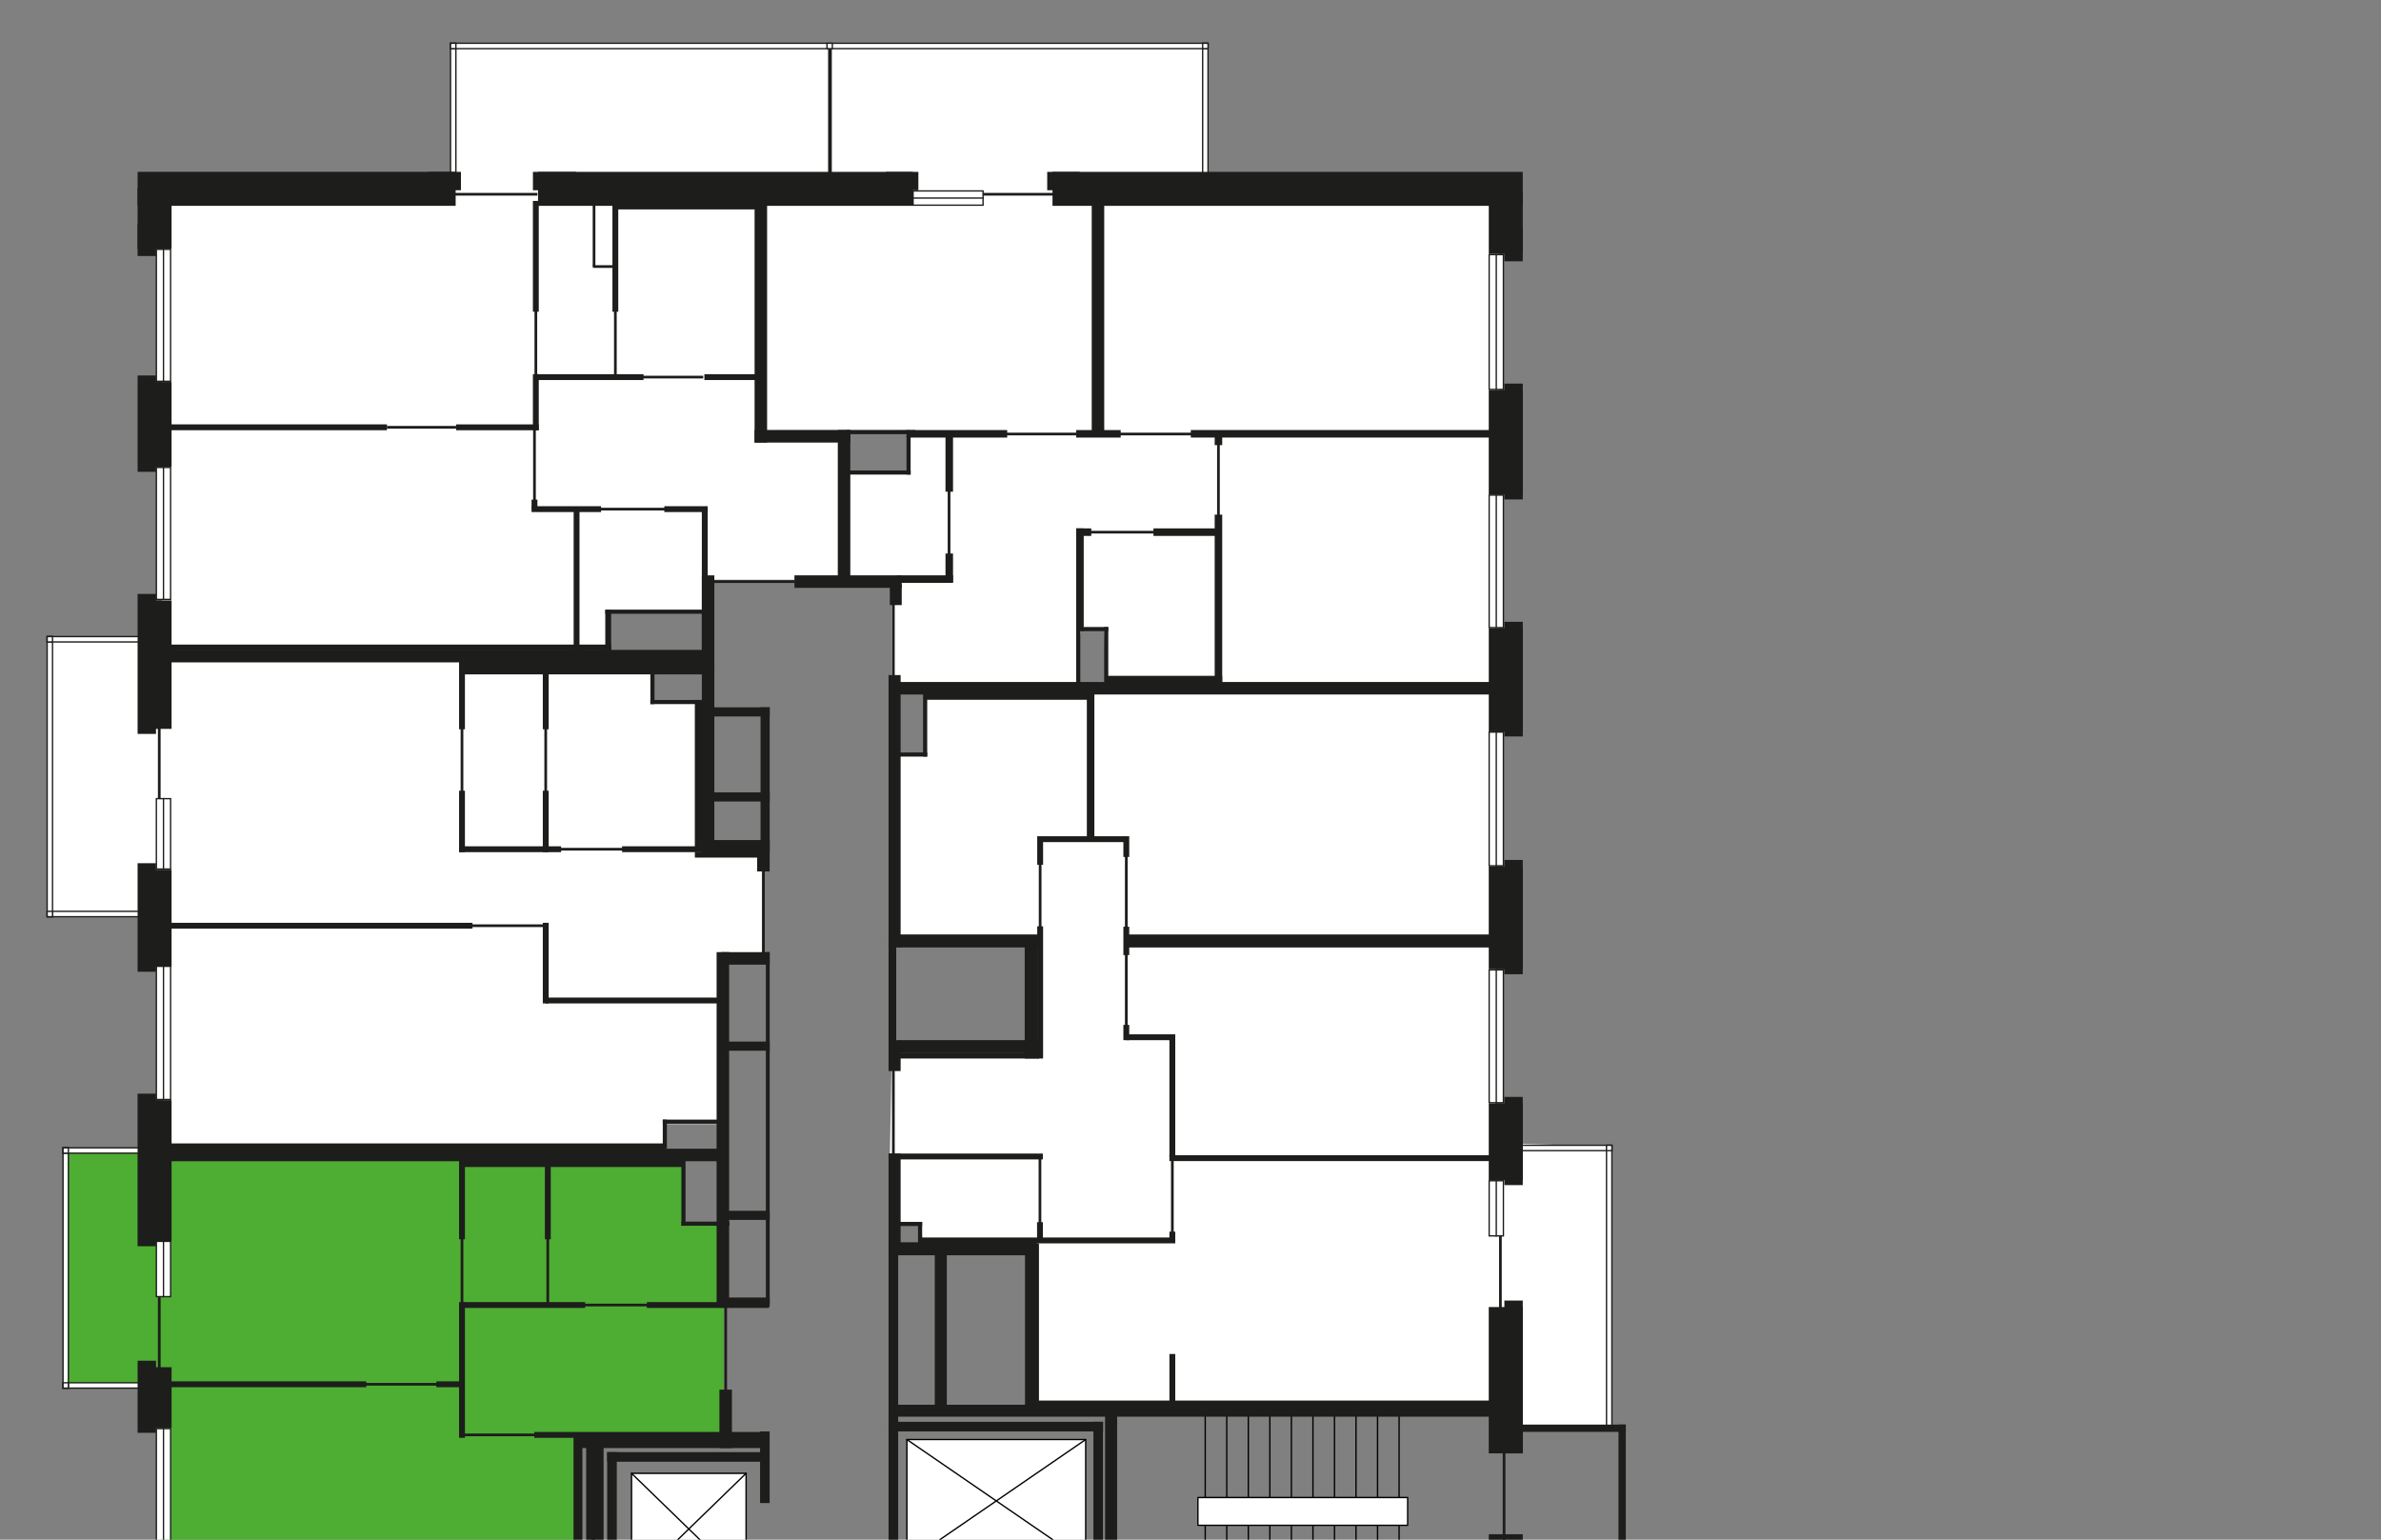 <svg enable-background="new 0 0 619.83 1247.29" id="Слой_1" version="1.1" viewbox="0 0 619.83 1247.29" x="0px" xml:space="preserve" xmlns="http://www.w3.org/2000/svg" xmlns:graph="&amp;ns_graphs;" xmlns:i="&amp;ns_ai;" xmlns:x="&amp;ns_extend;" xmlns:xlink="http://www.w3.org/1999/xlink" y="0px" width="883" height="571">
<rect width="100%" height="100%" fill="#808080" stroke="none"/>
<g id="Apartments">
<polygon fill="#FFFFFF" id="APT-167" points="557.48,254.57 343.58,255.24 343.35,279.53 329.99,279.16 329.99,348.32 
		383.76,348.32 383.76,388.41 330.76,388.41 329.53,453.93 341.83,453.85 342.01,461.7 383.13,460.54 383.13,513.45 381.96,521.04 
		389.12,521.04 557.99,521.04 557.99,529.25 596.48,528.55 596.48,425.16 554.58,423.91 554.58,265.59 	"></polygon>
<polygon fill="#FFFFFF" id="APT-166" points="330.76,250.17 330.76,214.48 312.46,214.48 312.57,174.6 337,174.56 
		336.89,159.49 282.96,159.52 282.96,69.26 307.92,69.26 307.92,16.24 447.87,16.24 447.87,69.26 555.85,69.26 555.85,254.57 
		410.25,253.77 409.49,233.29 400.69,233.29 399.36,253.66 331.21,253.66 	"></polygon>
<polygon fill="#FFFFFF" id="APT-165" points="262.01,215 312.46,215 312.46,161.59 281.47,161.59 281.47,139.12 273.32,139.12 
		281.47,139.12 281.58,131.5 281.58,69.26 307.24,69.26 307.24,16.24 167.55,16.24 167.55,68.84 60.04,68.84 60.04,242.65 
		225,241.58 225,227.34 262.01,227.13 	"></polygon>
<polygon fill="#FFFFFF" id="APT-164" points="282.54,314.3 282.54,354.8 267.5,354.8 267.49,416.88 246.4,416.88 246.41,424.55 
		60.36,424.55 60.36,338.34 17.88,338.34 17.88,236.39 59.53,236.39 59.53,242.65 242.48,242.65 242.48,259.87 262.01,259.87 
		262.01,314.58 	"></polygon>
<polygon fill="#4EAD33" id="APT-163" points="268.37,481.94 268.37,533.11 213.44,534.3 213.44,584.99 199.16,585.19 
		200.16,596.73 59.53,596.54 59.53,512.84 23.76,512.84 23.76,426.09 249.1,426.09 249.1,430.76 252.87,430.76 253.87,454.12 
		268.06,454.12 268.06,483.02 	"></polygon>
<polygon fill="#FFFFFF" id="APT-162" points="267.76,741.27 267.76,709.8 282.54,707.87 282.54,658.33 213.44,658.68 
		213.32,608.3 199.04,607.95 199.16,596.54 59.43,596.54 59.43,676.84 23.76,676.84 23.76,764.02 60.72,764.02 60.72,852.66 
		17.88,852.66 17.88,954.61 58.58,954.61 58.58,935.87 242.33,935.95 242.33,926.01 261.53,925.92 261.53,867.14 282.5,867.14 
		282.5,824.62 266.9,824.62 267.12,798.31 255.37,798.31 255.16,762.93 256.79,763.01 256.79,741.35 	"></polygon>
<polygon fill="#FFFFFF" id="APT-161" points="261.64,935.87 261.64,988.43 220.03,988.43 220.03,1206.3 203.74,1209.24 
		203.74,1245.9 95.46,1245.9 95.46,1208.71 58.58,1208.71 58.58,935.87 	"></polygon>
<polygon fill="#FFFFFF" id="APT-160" points="305.94,987.68 239.82,987.68 239.82,1013.92 219.05,1013.92 219.05,1206.3 
		204.65,1209.24 203.44,1212.05 203.44,1245.9 307.12,1246.54 306.52,1198.59 	"></polygon>
<polygon fill="#FFFFFF" id="APT-159" points="308.49,987.68 380.73,986.95 380.73,1003.47 410.62,1003.47 406.85,1206.3 
		409.79,1209.24 411,1212.05 411,1245.9 307.31,1246.54 307.92,1198.59 	"></polygon>
<polygon fill="#FFFFFF" id="APT-158" points="353.1,935.87 353.1,988.43 406.85,988.43 406.85,1206.3 411,1209.24 411,1245.9 
		519.28,1245.9 519.28,1208.71 556.16,1208.71 556.16,935.87 	"></polygon>
<polygon fill="#FFFFFF" id="APT-157" points="554.66,767.25 556.01,768.88 414.2,768.88 405.06,768.88 405.04,776.43 
		405.04,824.59 330.83,824.59 333.12,910.51 348.88,910.51 348.88,932.37 553.89,935.87 555.43,861.63 598.02,861.63 597.58,767.43 
			"></polygon>
<polygon fill="#FFFFFF" id="APT-156" points="596.48,661.69 556.01,661.69 556.01,646.41 441.78,646.41 441.78,668.75 
		431.81,668.18 431.3,645.79 398.31,645.55 398.31,714.29 330.46,714.29 330.46,731.24 330.46,766.92 556.01,766.92 556.01,765.79 
		596.48,765.79 	"></polygon>
</g>
<g id="Detalies">
<line fill="none" stroke="#000000" stroke-linecap="round" stroke-linejoin="round" stroke-miterlimit="10" stroke-width="0.5" x1="510.87" x2="510.87" y1="523.92" y2="596.27"></line>
<line fill="none" stroke="#000000" stroke-linecap="round" stroke-linejoin="round" stroke-miterlimit="10" stroke-width="0.5" x1="518.86" x2="518.86" y1="523.92" y2="596.27"></line>
<line fill="none" stroke="#000000" stroke-linecap="round" stroke-linejoin="round" stroke-miterlimit="10" stroke-width="0.5" x1="502.88" x2="502.88" y1="523.92" y2="596.27"></line>
<line fill="none" stroke="#000000" stroke-linecap="round" stroke-linejoin="round" stroke-miterlimit="10" stroke-width="0.5" x1="494.9" x2="494.9" y1="523.92" y2="596.27"></line>
<line fill="none" stroke="#000000" stroke-linecap="round" stroke-linejoin="round" stroke-miterlimit="10" stroke-width="0.5" x1="486.91" x2="486.91" y1="523.92" y2="596.27"></line>
<line fill="none" stroke="#000000" stroke-linecap="round" stroke-linejoin="round" stroke-miterlimit="10" stroke-width="0.5" x1="478.92" x2="478.92" y1="523.92" y2="596.27"></line>
<line fill="none" stroke="#000000" stroke-linecap="round" stroke-linejoin="round" stroke-miterlimit="10" stroke-width="0.5" x1="470.93" x2="470.93" y1="523.92" y2="596.27"></line>
<line fill="none" stroke="#000000" stroke-linecap="round" stroke-linejoin="round" stroke-miterlimit="10" stroke-width="0.5" x1="462.94" x2="462.94" y1="523.92" y2="596.27"></line>
<line fill="none" stroke="#000000" stroke-linecap="round" stroke-linejoin="round" stroke-miterlimit="10" stroke-width="0.5" x1="454.95" x2="454.95" y1="523.92" y2="596.27"></line>
<line fill="none" stroke="#000000" stroke-linecap="round" stroke-linejoin="round" stroke-miterlimit="10" stroke-width="0.5" x1="446.96" x2="446.96" y1="523.92" y2="596.27"></line>
<rect fill="#FFFFFF" height="10.3" stroke="#000000" stroke-linecap="round" stroke-linejoin="round" stroke-miterlimit="10" stroke-width="0.5" width="77.78" x="444.25" y="555.37"></rect>
<rect fill="#FFFFFF" height="45.52" stroke="#000000" stroke-linecap="round" stroke-linejoin="round" stroke-miterlimit="10" stroke-width="0.5" width="66.3" x="336.33" y="533.87"></rect>
<line fill="none" stroke="#000000" stroke-linecap="round" stroke-linejoin="round" stroke-miterlimit="10" stroke-width="0.5" x1="402.62" x2="336.33" y1="533.87" y2="579.39"></line>
<line fill="none" stroke="#000000" stroke-linecap="round" stroke-linejoin="round" stroke-miterlimit="10" stroke-width="0.5" x1="336.33" x2="402.62" y1="533.87" y2="579.39"></line>
<rect fill="#FFFFFF" height="41.25" stroke="#000000" stroke-linecap="round" stroke-linejoin="round" stroke-miterlimit="10" stroke-width="0.5" width="42.48" x="234.21" y="546.4"></rect>
<line fill="none" stroke="#000000" stroke-linecap="round" stroke-linejoin="round" stroke-miterlimit="10" stroke-width="0.5" x1="276.69" x2="234.21" y1="546.4" y2="587.66"></line>
<line fill="none" stroke="#000000" stroke-linecap="round" stroke-linejoin="round" stroke-miterlimit="10" stroke-width="0.5" x1="234.21" x2="276.69" y1="546.4" y2="587.66"></line>
<rect fill="#FFFFFF" height="41.25" stroke="#000000" stroke-linecap="round" stroke-linejoin="round" stroke-miterlimit="10" stroke-width="0.5" width="42.48" x="234.21" y="604.19"></rect>
<line fill="none" stroke="#000000" stroke-linecap="round" stroke-linejoin="round" stroke-miterlimit="10" stroke-width="0.5" x1="276.69" x2="234.21" y1="604.19" y2="645.44"></line>
<line fill="none" stroke="#000000" stroke-linecap="round" stroke-linejoin="round" stroke-miterlimit="10" stroke-width="0.5" x1="234.21" x2="276.69" y1="604.19" y2="645.44"></line>
<line fill="none" stroke="#1D1D1B" stroke-miterlimit="10" x1="167.75" x2="199.29" y1="72.04" y2="72.04"></line>
<line fill="none" stroke="#1D1D1B" stroke-miterlimit="10" x1="362.86" x2="391.48" y1="72.04" y2="72.04"></line>
<line fill="none" stroke="#1D1D1B" stroke-miterlimit="10" x1="143.5" x2="169.16" y1="158.47" y2="158.47"></line>
<line fill="none" stroke="#1D1D1B" stroke-miterlimit="10" x1="234.56" x2="260.79" y1="139.85" y2="139.85"></line>
<line fill="none" stroke="#1D1D1B" stroke-miterlimit="10" x1="220.74" x2="247.42" y1="188.81" y2="188.81"></line>
<line fill="none" stroke="#1D1D1B" stroke-miterlimit="10" x1="198.21" x2="198.21" y1="159.15" y2="185.53"></line>
<line fill="none" stroke="#1D1D1B" stroke-miterlimit="10" x1="198.72" x2="198.72" y1="114.34" y2="140.72"></line>
<line fill="none" stroke="#1D1D1B" stroke-miterlimit="10" x1="228.21" x2="228.21" y1="114.34" y2="140.72"></line>
<line fill="none" stroke="#1D1D1B" stroke-miterlimit="10" x1="220.3" x2="220.3" y1="72.48" y2="98.85"></line>
<line fill="none" stroke="#1D1D1B" stroke-miterlimit="10" x1="219.88" x2="228.72" y1="98.85" y2="98.85"></line>
<line fill="none" stroke="#1D1D1B" stroke-miterlimit="10" x1="294.61" x2="264.41" y1="215.69" y2="215.69"></line>
<line fill="none" stroke="#1D1D1B" stroke-miterlimit="10" x1="234.22" x2="204.02" y1="314.94" y2="314.94"></line>
<line fill="none" stroke="#1D1D1B" stroke-miterlimit="10" x1="203.41" x2="174.03" y1="343.31" y2="343.31"></line>
<line fill="none" stroke="#1D1D1B" stroke-miterlimit="10" x1="241.18" x2="215.69" y1="483.98" y2="483.98"></line>
<line fill="none" stroke="#1D1D1B" stroke-miterlimit="10" x1="162.57" x2="134.75" y1="513.37" y2="513.37"></line>
<line fill="none" stroke="#1D1D1B" stroke-miterlimit="10" x1="199.5" x2="171.67" y1="532.14" y2="532.14"></line>
<line fill="none" stroke="#1D1D1B" stroke-miterlimit="10" x1="216.07" x2="188.24" y1="659.87" y2="659.87"></line>
<line fill="none" stroke="#1D1D1B" stroke-miterlimit="10" x1="249.71" x2="221.89" y1="836.37" y2="836.37"></line>
<line fill="none" stroke="#1D1D1B" stroke-miterlimit="10" x1="427.29" x2="403.49" y1="715.8" y2="715.8"></line>
<line fill="none" stroke="#1D1D1B" stroke-miterlimit="10" x1="397.49" x2="365.72" y1="644.32" y2="644.32"></line>
<line fill="none" stroke="#1D1D1B" stroke-miterlimit="10" x1="217.87" x2="217.87" y1="852.31" y2="880.14"></line>
<line fill="none" stroke="#1D1D1B" stroke-miterlimit="10" x1="392.89" x2="367.85" y1="878.74" y2="878.74"></line>
<line fill="none" stroke="#1D1D1B" stroke-miterlimit="10" x1="463.88" x2="435.55" y1="855.82" y2="855.82"></line>
<line fill="none" stroke="#1D1D1B" stroke-miterlimit="10" x1="171.33" x2="171.33" y1="293.85" y2="268.99"></line>
<line fill="none" stroke="#1D1D1B" stroke-miterlimit="10" x1="202.38" x2="202.38" y1="293.85" y2="268.99"></line>
<line fill="none" stroke="#1D1D1B" stroke-miterlimit="10" x1="171.33" x2="171.33" y1="483.53" y2="458.68"></line>
<line fill="none" stroke="#1D1D1B" stroke-miterlimit="10" x1="203.15" x2="203.15" y1="483.57" y2="458.71"></line>
<line fill="none" stroke="#1D1D1B" stroke-miterlimit="10" x1="283.12" x2="283.12" y1="353.74" y2="322.21"></line>
<line fill="none" stroke="#1D1D1B" stroke-miterlimit="10" x1="269.12" x2="269.12" y1="517.99" y2="482.32"></line>
<line fill="none" stroke="#1D1D1B" stroke-miterlimit="10" x1="331.31" x2="331.31" y1="429.51" y2="393.85"></line>
<line fill="none" stroke="#1D1D1B" stroke-miterlimit="10" x1="331.31" x2="331.31" y1="250.84" y2="215.17"></line>
<line fill="none" stroke="#1D1D1B" stroke-miterlimit="10" x1="351.96" x2="351.96" y1="207.33" y2="180.97"></line>
<line fill="none" stroke="#1D1D1B" stroke-miterlimit="10" x1="451.86" x2="451.86" y1="192.46" y2="164.33"></line>
<line fill="none" stroke="#1D1D1B" stroke-miterlimit="10" x1="403.06" x2="429.43" y1="197.36" y2="197.36"></line>
<line fill="none" stroke="#1D1D1B" stroke-miterlimit="10" x1="414.58" x2="443.3" y1="160.96" y2="160.96"></line>
<line fill="none" stroke="#1D1D1B" stroke-miterlimit="10" x1="371.79" x2="400.5" y1="160.96" y2="160.96"></line>
<line fill="none" stroke="#1D1D1B" stroke-miterlimit="10" x1="417.69" x2="417.69" y1="381.03" y2="352.13"></line>
<line fill="none" stroke="#1D1D1B" stroke-miterlimit="10" x1="417.69" x2="417.69" y1="345" y2="316.11"></line>
<line fill="none" stroke="#1D1D1B" stroke-miterlimit="10" x1="385.74" x2="385.74" y1="345" y2="319.83"></line>
<line fill="none" stroke="#1D1D1B" stroke-miterlimit="10" x1="283.12" x2="283.12" y1="709.53" y2="673.86"></line>
<line fill="none" stroke="#1D1D1B" stroke-miterlimit="10" x1="331.38" x2="331.38" y1="863.96" y2="828.29"></line>
<line fill="none" stroke="#1D1D1B" stroke-miterlimit="10" x1="331.38" x2="331.38" y1="767.32" y2="731.65"></line>
<line fill="none" stroke="#1D1D1B" stroke-miterlimit="10" x1="331.31" x2="331.31" y1="643.79" y2="603.96"></line>
<line fill="none" stroke="#1D1D1B" stroke-miterlimit="10" x1="411.6" x2="411.6" y1="643.79" y2="603.96"></line>
<line fill="none" stroke="#1D1D1B" stroke-miterlimit="10" x1="434.77" x2="434.77" y1="457.71" y2="429.51"></line>
<line fill="none" stroke="#1D1D1B" stroke-miterlimit="10" x1="385.67" x2="385.67" y1="457.71" y2="429.51"></line>
<line fill="none" stroke="#1D1D1B" stroke-miterlimit="10" x1="556.43" x2="556.43" y1="485.91" y2="457.71"></line>
<line fill="none" stroke="#1D1D1B" stroke-miterlimit="10" x1="556.43" x2="556.43" y1="842.71" y2="814.51"></line>
<line fill="none" stroke="#1D1D1B" stroke-miterlimit="10" x1="556.43" x2="556.43" y1="749.35" y2="721.15"></line>
<line fill="none" stroke="#1D1D1B" stroke-miterlimit="10" x1="557.9" x2="557.9" y1="643.79" y2="603.96"></line>
<line fill="none" stroke="#1D1D1B" stroke-miterlimit="10" x1="395.68" x2="395.68" y1="907.16" y2="882.06"></line>
<line fill="none" stroke="#1D1D1B" stroke-miterlimit="10" x1="395.68" x2="395.68" y1="855.82" y2="827.34"></line>
<line fill="none" stroke="#1D1D1B" stroke-miterlimit="10" x1="442.48" x2="442.48" y1="763.73" y2="735.25"></line>
<line fill="none" stroke="#1D1D1B" stroke-miterlimit="10" x1="426.74" x2="426.74" y1="907.16" y2="882.06"></line>
<line fill="none" stroke="#1D1D1B" stroke-miterlimit="10" x1="261.95" x2="261.95" y1="974.97" y2="939.3"></line>
<line fill="none" stroke="#1D1D1B" stroke-miterlimit="10" x1="353.64" x2="353.64" y1="974.97" y2="939.3"></line>
<line fill="none" stroke="#1D1D1B" stroke-miterlimit="10" x1="273.39" x2="309.06" y1="987.95" y2="987.95"></line>
<line fill="none" stroke="#1D1D1B" stroke-miterlimit="10" x1="310.23" x2="345.9" y1="987.95" y2="987.95"></line>
<line fill="none" stroke="#1D1D1B" stroke-miterlimit="10" x1="187.4" x2="187.4" y1="873.01" y2="845.12"></line>
<line fill="none" stroke="#1D1D1B" stroke-miterlimit="10" x1="187.4" x2="187.4" y1="798.44" y2="770.56"></line>
<line fill="none" stroke="#1D1D1B" stroke-miterlimit="10" x1="187.4" x2="187.4" y1="758.36" y2="730.47"></line>
<line fill="none" stroke="#1D1D1B" stroke-miterlimit="10" x1="217.87" x2="217.87" y1="734.95" y2="707.06"></line>
<line fill="none" stroke="#1D1D1B" stroke-miterlimit="10" x1="185.76" x2="185.76" y1="1014.71" y2="987.35"></line>
<line fill="none" stroke="#1D1D1B" stroke-miterlimit="10" x1="185.76" x2="185.76" y1="1045.38" y2="1018.02"></line>
<line fill="none" stroke="#1D1D1B" stroke-miterlimit="10" x1="267.52" x2="267.52" y1="1031.11" y2="1003.75"></line>
<line fill="none" stroke="#1D1D1B" stroke-miterlimit="10" x1="355.39" x2="355.39" y1="1030.19" y2="1002.83"></line>
<line fill="none" stroke="#1D1D1B" stroke-miterlimit="10" x1="192.4" x2="219.75" y1="1045.76" y2="1045.76"></line>
<line fill="none" stroke="#1D1D1B" stroke-miterlimit="10" x1="279.71" x2="307.07" y1="1064.72" y2="1064.72"></line>
<line fill="none" stroke="#1D1D1B" stroke-miterlimit="10" x1="310.23" x2="337.59" y1="1054.47" y2="1054.47"></line>
<line fill="none" stroke="#1D1D1B" stroke-miterlimit="10" x1="105.39" x2="132.74" y1="1109.74" y2="1109.74"></line>
<line fill="none" stroke="#1D1D1B" stroke-miterlimit="10" x1="442.63" x2="442.63" y1="1010.79" y2="983.43"></line>
<line fill="none" stroke="#1D1D1B" stroke-miterlimit="10" x1="442.63" x2="442.63" y1="1043.04" y2="1015.68"></line>
<line fill="none" stroke="#1D1D1B" stroke-miterlimit="10" x1="439.08" x2="411.72" y1="1046.33" y2="1046.33"></line>
<line fill="none" stroke="#1D1D1B" stroke-miterlimit="10" x1="547.37" x2="520.01" y1="1121.39" y2="1121.39"></line>
<line fill="none" stroke="#1D1D1B" stroke-miterlimit="10" x1="168.49" x2="141.28" y1="1205" y2="1205"></line>
<line fill="none" stroke="#1D1D1B" stroke-miterlimit="10" x1="295.08" x2="267.88" y1="1205" y2="1205"></line>
<line fill="none" stroke="#1D1D1B" stroke-miterlimit="10" x1="347.56" x2="320.35" y1="1205" y2="1205"></line>
<line fill="none" stroke="#1D1D1B" stroke-miterlimit="10" x1="511.55" x2="481.82" y1="1205" y2="1205"></line>
<line fill="none" stroke="#1D1D1B" stroke-miterlimit="10" x1="59.06" x2="59.06" y1="269.73" y2="296.11"></line>
<line fill="none" stroke="#1D1D1B" stroke-miterlimit="10" x1="59.06" x2="59.06" y1="481.11" y2="507.49"></line>
<line fill="none" stroke="#1D1D1B" stroke-miterlimit="10" x1="59.28" x2="59.28" y1="734.03" y2="760.4"></line>
<line fill="none" stroke="#1D1D1B" stroke-miterlimit="10" x1="59.28" x2="59.28" y1="907.08" y2="933.84"></line>
<line fill="none" stroke="#1D1D1B" stroke-miterlimit="10" x1="557.79" x2="557.79" y1="577.09" y2="537.26"></line>
<rect fill="#FFFFFF" height="48.94" width="5.29" x="57.99" y="92.47"></rect>
<path d="M63.02,92.72v48.44h-4.78V92.72H63.02 M63.52,92.22h-5.78v49.44h5.78V92.22L63.52,92.22z" fill="#1D1D1B"></path>
<line fill="none" stroke="#1D1D1B" stroke-miterlimit="10" stroke-width="0.5" x1="60.63" x2="60.63" y1="92.22" y2="141.66"></line>
<rect fill="#FFFFFF" height="48.94" width="5.29" x="57.99" y="173.36"></rect>
<path d="M63.02,173.61v48.44h-4.78v-48.44H63.02 M63.52,173.11h-5.78v49.44h5.78V173.11L63.52,173.11z" fill="#1D1D1B"></path>
<line fill="none" stroke="#1D1D1B" stroke-miterlimit="10" stroke-width="0.5" x1="60.63" x2="60.63" y1="173.11" y2="222.55"></line>
<rect fill="#FFFFFF" height="26.1" width="5.29" x="57.99" y="296.19"></rect>
<path d="M63.02,296.44v25.6h-4.78v-25.6H63.02 M63.52,295.94h-5.78v26.6h5.78V295.94L63.52,295.94z" fill="#1D1D1B"></path>
<line fill="none" stroke="#1D1D1B" stroke-miterlimit="10" stroke-width="0.5" x1="60.63" x2="60.63" y1="295.94" y2="322.54"></line>
<rect fill="#FFFFFF" height="49.4" width="5.29" x="57.99" y="358.36"></rect>
<path d="M63.02,358.61v48.9h-4.78v-48.9H63.02 M63.52,358.11h-5.78v49.9h5.78V358.11L63.52,358.11z" fill="#1D1D1B"></path>
<line fill="none" stroke="#1D1D1B" stroke-miterlimit="10" stroke-width="0.5" x1="60.63" x2="60.63" y1="358.11" y2="408.01"></line>
<rect fill="#FFFFFF" height="20.5" width="5.29" x="57.99" y="460.37"></rect>
<path d="M63.02,460.62v20h-4.78v-20H63.02 M63.52,460.12h-5.78v21h5.78V460.12L63.52,460.12z" fill="#1D1D1B"></path>
<line fill="none" stroke="#1D1D1B" stroke-miterlimit="10" stroke-width="0.5" x1="60.63" x2="60.63" y1="460.12" y2="481.11"></line>
<rect fill="#FFFFFF" height="48.89" width="5.29" x="57.99" y="529.8"></rect>
<path d="M63.02,530.05v48.39h-4.78v-48.39H63.02 M63.52,529.55h-5.78v49.39h5.78V529.55L63.52,529.55z" fill="#1D1D1B"></path>
<line fill="none" stroke="#1D1D1B" stroke-miterlimit="10" stroke-width="0.5" x1="60.63" x2="60.63" y1="529.55" y2="578.94"></line>
<rect fill="#FFFFFF" height="49.42" width="5.29" x="57.99" y="612.93"></rect>
<path d="M63.02,613.18v48.92h-4.78v-48.92H63.02 M63.52,612.68h-5.78v49.92h5.78V612.68L63.52,612.68z" fill="#1D1D1B"></path>
<line fill="none" stroke="#1D1D1B" stroke-miterlimit="10" stroke-width="0.5" x1="60.63" x2="60.63" y1="612.68" y2="662.59"></line>
<rect fill="#FFFFFF" height="20.3" width="5.29" x="57.99" y="713.48"></rect>
<path d="M63.02,713.73v19.8h-4.78v-19.8H63.02 M63.52,713.23h-5.78v20.8h5.78V713.23L63.52,713.23z" fill="#1D1D1B"></path>
<line fill="none" stroke="#1D1D1B" stroke-miterlimit="10" stroke-width="0.5" x1="60.63" x2="60.63" y1="713.23" y2="734.03"></line>
<rect fill="#FFFFFF" height="49.84" width="5.29" x="57.99" y="784.18"></rect>
<path d="M63.02,784.43v49.34h-4.78v-49.34H63.02 M63.52,783.93h-5.78v50.34h5.78V783.93L63.52,783.93z" fill="#1D1D1B"></path>
<line fill="none" stroke="#1D1D1B" stroke-miterlimit="10" stroke-width="0.5" x1="60.63" x2="60.63" y1="783.93" y2="834.28"></line>
<rect fill="#FFFFFF" height="19.92" width="5.29" x="57.99" y="886.91"></rect>
<path d="M63.02,887.16v19.42h-4.78v-19.42H63.02 M63.52,886.66h-5.78v20.42h5.78V886.66L63.52,886.66z" fill="#1D1D1B"></path>
<line fill="none" stroke="#1D1D1B" stroke-miterlimit="10" stroke-width="0.5" x1="60.63" x2="60.63" y1="886.66" y2="907.08"></line>
<rect fill="#FFFFFF" height="49.09" width="5.29" x="57.99" y="962.2"></rect>
<path d="M63.02,962.45v48.59h-4.78v-48.59H63.02 M63.52,961.95h-5.78v49.59h5.78V961.95L63.52,961.95z" fill="#1D1D1B"></path>
<line fill="none" stroke="#1D1D1B" stroke-miterlimit="10" stroke-width="0.5" x1="60.63" x2="60.63" y1="961.95" y2="1011.54"></line>
<rect fill="#FFFFFF" height="48.94" width="5.29" x="57.99" y="1050.38"></rect>
<path d="M63.02,1050.63v48.44h-4.78v-48.44H63.02 M63.52,1050.13h-5.78v49.44h5.78V1050.13L63.52,1050.13z" fill="#1D1D1B"></path>
<line fill="none" stroke="#1D1D1B" stroke-miterlimit="10" stroke-width="0.5" x1="60.63" x2="60.63" y1="1050.13" y2="1099.57"></line>
<rect fill="#FFFFFF" height="57.43" width="5.29" x="57.99" y="1130.87"></rect>
<path d="M63.02,1131.12v56.93h-4.78v-56.93H63.02 M63.52,1130.62h-5.78v57.93h5.78V1130.62L63.52,1130.62z" fill="#1D1D1B"></path>
<line fill="none" stroke="#1D1D1B" stroke-miterlimit="10" stroke-width="0.5" x1="60.63" x2="60.63" y1="1130.62" y2="1188.54"></line>
<rect fill="#FFFFFF" height="5.29" width="25.22" x="168.62" y="1200.92"></rect>
<path d="M193.59,1201.17v4.78h-24.72v-4.78H193.59 M194.09,1200.67h-25.72v5.78h25.72V1200.67L194.09,1200.67z" fill="#1D1D1B"></path>
<line fill="none" stroke="#1D1D1B" stroke-miterlimit="10" stroke-width="0.5" x1="194.09" x2="168.37" y1="1203.56" y2="1203.56"></line>
<rect fill="#FFFFFF" height="5.29" width="25.22" x="242.29" y="1200.92"></rect>
<path d="M267.26,1201.17v4.78h-24.72v-4.78H267.26 M267.76,1200.67h-25.72v5.78h25.72V1200.67L267.76,1200.67z" fill="#1D1D1B"></path>
<line fill="none" stroke="#1D1D1B" stroke-miterlimit="10" stroke-width="0.5" x1="267.76" x2="242.04" y1="1203.56" y2="1203.56"></line>
<rect fill="#FFFFFF" height="5.29" width="25.22" x="347.69" y="1200.92"></rect>
<path d="M372.66,1201.17v4.78h-24.72v-4.78H372.66 M373.16,1200.67h-25.72v5.78h25.72V1200.67L373.16,1200.67z" fill="#1D1D1B"></path>
<line fill="none" stroke="#1D1D1B" stroke-miterlimit="10" stroke-width="0.5" x1="373.16" x2="347.44" y1="1203.56" y2="1203.56"></line>
<rect fill="#FFFFFF" height="49.24" width="5.29" x="552.26" y="1132.07"></rect>
<path d="M557.29,1132.32v48.74h-4.78v-48.74H557.29 M557.79,1131.82h-5.78v49.74h5.78V1131.82L557.79,1131.82z" fill="#1D1D1B"></path>
<line fill="none" stroke="#1D1D1B" stroke-miterlimit="10" stroke-width="0.5" x1="554.9" x2="554.9" y1="1131.82" y2="1181.57"></line>
<rect fill="#FFFFFF" height="49.69" width="5.29" x="552.26" y="1044.5"></rect>
<path d="M557.29,1044.75v49.19h-4.78v-49.19H557.29 M557.79,1044.25h-5.78v50.19h5.78V1044.25L557.79,1044.25z" fill="#1D1D1B"></path>
<line fill="none" stroke="#1D1D1B" stroke-miterlimit="10" stroke-width="0.5" x1="554.9" x2="554.9" y1="1044.25" y2="1094.44"></line>
<rect fill="#FFFFFF" height="49.84" width="5.29" x="552.26" y="956.17"></rect>
<path d="M557.29,956.42v49.34h-4.78v-49.34H557.29 M557.79,955.92h-5.78v50.34h5.78V955.92L557.79,955.92z" fill="#1D1D1B"></path>
<line fill="none" stroke="#1D1D1B" stroke-miterlimit="10" stroke-width="0.5" x1="554.9" x2="554.9" y1="955.92" y2="1006.26"></line>
<rect fill="#FFFFFF" height="23.2" width="5.29" x="552.26" y="791.82"></rect>
<path d="M557.29,792.07v22.7h-4.78v-22.7H557.29 M557.79,791.57h-5.78v23.7h5.78V791.57L557.79,791.57z" fill="#1D1D1B"></path>
<line fill="none" stroke="#1D1D1B" stroke-miterlimit="10" stroke-width="0.5" x1="554.9" x2="554.9" y1="791.57" y2="815.27"></line>
<rect fill="#FFFFFF" height="25.35" width="5.29" x="552.26" y="696.76"></rect>
<path d="M557.29,697.01v24.85h-4.78v-24.85H557.29 M557.79,696.51h-5.78v25.85h5.78V696.51L557.79,696.51z" fill="#1D1D1B"></path>
<line fill="none" stroke="#1D1D1B" stroke-miterlimit="10" stroke-width="0.5" x1="554.9" x2="554.9" y1="696.51" y2="722.36"></line>
<rect fill="#FFFFFF" height="20.45" width="5.29" x="552.26" y="437.89"></rect>
<path d="M557.29,438.14v19.95h-4.78v-19.95H557.29 M557.79,437.64h-5.78v20.95h5.78V437.64L557.79,437.64z" fill="#1D1D1B"></path>
<line fill="none" stroke="#1D1D1B" stroke-miterlimit="10" stroke-width="0.5" x1="554.9" x2="554.9" y1="437.64" y2="458.6"></line>
<rect fill="#FFFFFF" height="49.27" width="5.29" x="552.26" y="359.69"></rect>
<path d="M557.29,359.94v48.77h-4.78v-48.77H557.29 M557.79,359.44h-5.78v49.77h5.78V359.44L557.79,359.44z" fill="#1D1D1B"></path>
<line fill="none" stroke="#1D1D1B" stroke-miterlimit="10" stroke-width="0.5" x1="554.9" x2="554.9" y1="359.44" y2="409.21"></line>
<rect fill="#FFFFFF" height="49.59" width="5.29" x="552.26" y="271.5"></rect>
<path d="M557.29,271.75v49.09h-4.78v-49.09H557.29 M557.79,271.25h-5.78v50.09h5.78V271.25L557.79,271.25z" fill="#1D1D1B"></path>
<line fill="none" stroke="#1D1D1B" stroke-miterlimit="10" stroke-width="0.5" x1="554.9" x2="554.9" y1="271.25" y2="321.34"></line>
<rect fill="#FFFFFF" height="49.15" width="5.29" x="552.26" y="183.61"></rect>
<path d="M557.29,183.86v48.65h-4.78v-48.65L557.29,183.86 M557.79,183.36h-5.78v49.65h5.78V183.36L557.79,183.36z" fill="#1D1D1B"></path>
<line fill="none" stroke="#1D1D1B" stroke-miterlimit="10" stroke-width="0.5" x1="554.9" x2="554.9" y1="183.36" y2="233.01"></line>
<rect fill="#FFFFFF" height="50" width="5.29" x="552.26" y="94.43"></rect>
<path d="M557.29,94.68v49.5h-4.78v-49.5L557.29,94.68 M557.79,94.18h-5.78v50.5h5.78V94.18L557.79,94.18z" fill="#1D1D1B"></path>
<line fill="none" stroke="#1D1D1B" stroke-miterlimit="10" stroke-width="0.5" x1="554.9" x2="554.9" y1="94.18" y2="144.68"></line>
<rect fill="#FFFFFF" height="5.29" width="25.95" x="338.61" y="70.81"></rect>
<path d="M364.32,71.06v4.78h-25.45v-4.78H364.32 M364.82,70.56h-26.45v5.78h26.45V70.56L364.82,70.56z" fill="#1D1D1B"></path>
<line fill="none" stroke="#1D1D1B" stroke-miterlimit="10" stroke-width="0.5" x1="364.82" x2="338.36" y1="73.45" y2="73.45"></line>
<rect fill="#FFFFFF" height="53.57" width="5.28" x="552.37" y="876.95"></rect>
<path d="M557.4,877.2v53.07h-4.78V877.2H557.4 M557.9,876.7h-5.78v54.07h5.78V876.7L557.9,876.7z" fill="#1D1D1B"></path>
<line fill="none" stroke="#1D1D1B" stroke-miterlimit="10" stroke-width="0.5" x1="555.01" x2="555.01" y1="876.7" y2="930.77"></line>
<rect fill="#FFFFFF" height="34.02" width="1.99" x="95.03" y="1213.02"></rect>
<path d="M96.77,1213.27v33.52h-1.49v-33.52H96.77 M97.27,1212.77h-2.49v34.52h2.49V1212.77L97.27,1212.77z" fill="#1D1D1B"></path>
<rect fill="#FFFFFF" height="34.02" width="1.99" x="518.62" y="1213.02"></rect>
<path d="M520.36,1213.27v33.52h-1.49v-33.52H520.36 M520.86,1212.77h-2.49v34.52h2.49V1212.77L520.86,1212.77z" fill="#1D1D1B"></path>
<rect fill="#FFFFFF" height="1.99" width="108.55" x="95.03" y="1245.05"></rect>
<path d="M203.33,1245.3v1.49H95.28v-1.49H203.33 M203.83,1244.8H94.78v2.49h109.05V1244.8L203.83,1244.8z" fill="#1D1D1B"></path>
<rect fill="#FFFFFF" height="1.99" width="103.35" x="204.08" y="1245.05"></rect>
<path d="M307.19,1245.3v1.49H204.33v-1.49H307.19 M307.69,1244.8H203.83v2.49h103.85v-2.49H307.69z" fill="#1D1D1B"></path>
<rect fill="#FFFFFF" height="1.99" width="103.35" x="307.74" y="1245.05"></rect>
<path d="M410.85,1245.3v1.49H307.99v-1.49H410.85 M411.35,1244.8H307.49v2.49h103.85v-2.49H411.35z" fill="#1D1D1B"></path>
<rect fill="#FFFFFF" height="1.99" width="108.97" x="411.64" y="1245.05"></rect>
<path d="M520.36,1245.3v1.49H411.89v-1.49H520.36 M520.86,1244.8H411.39v2.49h109.47V1244.8L520.86,1244.8z" fill="#1D1D1B"></path>
<rect fill="#FFFFFF" height="1.99" width="1.99" x="518.62" y="1245.05"></rect>
<path d="M520.36,1245.3v1.49h-1.49v-1.49H520.36 M520.86,1244.8h-2.49v2.49h2.49V1244.8L520.86,1244.8z" fill="#1D1D1B"></path>
<rect fill="#FFFFFF" height="1.99" width="1.99" x="410.35" y="1245.05"></rect>
<path d="M412.09,1245.3v1.49h-1.49v-1.49H412.09 M412.59,1244.8h-2.49v2.49h2.49V1244.8L412.59,1244.8z" fill="#1D1D1B"></path>
<rect fill="#FFFFFF" height="1.99" width="1.99" x="306.69" y="1245.05"></rect>
<path d="M308.43,1245.3v1.49h-1.49v-1.49H308.43 M308.93,1244.8h-2.49v2.49h2.49V1244.8L308.93,1244.8z" fill="#1D1D1B"></path>
<rect fill="#FFFFFF" height="1.99" width="1.99" x="202.84" y="1245.05"></rect>
<path d="M204.58,1245.3v1.49h-1.49v-1.49H204.58 M205.08,1244.8h-2.49v2.49h2.49V1244.8L205.08,1244.8z" fill="#1D1D1B"></path>
<rect fill="#FFFFFF" height="1.99" width="1.99" x="95.03" y="1245.05"></rect>
<path d="M96.77,1245.3v1.49h-1.49v-1.49H96.77 M97.27,1244.8h-2.49v2.49h2.49V1244.8L97.27,1244.8z" fill="#1D1D1B"></path>
<rect fill="#FFFFFF" height="48.64" width="1.99" x="167.08" y="16.05"></rect>
<path d="M168.82,16.3v48.14h-1.49V16.3H168.82 M169.32,15.8h-2.49v49.14h2.49V15.8L169.32,15.8z" fill="#1D1D1B"></path>
<rect fill="#FFFFFF" height="48.64" width="1.99" x="446.01" y="16.05"></rect>
<path d="M447.75,16.3v48.14h-1.49V16.3H447.75 M448.25,15.8h-2.49v49.14h2.49V15.8L448.25,15.8z" fill="#1D1D1B"></path>
<rect fill="#FFFFFF" height="1.99" width="140.36" x="167.08" y="16.05"></rect>
<path d="M307.19,16.3v1.49H167.33V16.3H307.19 M307.69,15.8H166.83v2.49h140.86V15.8L307.69,15.8z" fill="#1D1D1B"></path>
<rect fill="#FFFFFF" height="1.99" width="140.06" x="307.94" y="16.05"></rect>
<path d="M447.75,16.3v1.49H308.19V16.3H447.75 M448.25,15.8H307.69v2.49h140.56V15.8L448.25,15.8z" fill="#1D1D1B"></path>
<rect fill="#FFFFFF" height="1.99" width="1.99" x="446.01" y="16.05"></rect>
<path d="M447.75,16.3v1.49h-1.49V16.3H447.75 M448.25,15.8h-2.49v2.49h2.49V15.8L448.25,15.8z" fill="#1D1D1B"></path>
<rect fill="#FFFFFF" height="1.99" width="1.99" x="306.69" y="16.05"></rect>
<path d="M308.43,16.3v1.49h-1.49V16.3H308.43 M308.93,15.8h-2.49v2.49h2.49V15.8L308.93,15.8z" fill="#1D1D1B"></path>
<rect fill="#FFFFFF" height="1.99" width="1.99" x="167.08" y="16.05"></rect>
<path d="M168.82,16.3v1.49h-1.49V16.3H168.82 M169.32,15.8h-2.49v2.49h2.49V15.8L169.32,15.8z" fill="#1D1D1B"></path>
<rect fill="#FFFFFF" height="1.99" width="34.02" x="563.75" y="859.39"></rect>
<path d="M597.52,859.64v1.49H564v-1.49H597.52 M598.02,859.14H563.5v2.49h34.52V859.14L598.02,859.14z" fill="#1D1D1B"></path>
<rect fill="#FFFFFF" height="94.34" width="1.99" x="595.78" y="767.04"></rect>
<path d="M597.52,767.29v93.84h-1.49v-93.84L597.52,767.29 M598.02,766.79h-2.49v94.84h2.49V766.79L598.02,766.79z" fill="#1D1D1B"></path>
<rect fill="#FFFFFF" height="1.99" width="1.99" x="595.78" y="859.39"></rect>
<path d="M597.52,859.64v1.49h-1.49v-1.49H597.52 M598.02,859.14h-2.49v2.49h2.49V859.14L598.02,859.14z" fill="#1D1D1B"></path>
<rect fill="#FFFFFF" height="104.79" width="1.99" x="595.78" y="662.39"></rect>
<path d="M597.52,662.64v104.29h-1.49V662.64H597.52 M598.02,662.14h-2.49v105.29h2.49V662.14L598.02,662.14z" fill="#1D1D1B"></path>
<rect fill="#FFFFFF" height="1.99" width="1.99" x="595.78" y="765.19"></rect>
<path d="M597.52,765.44v1.49h-1.49v-1.49H597.52 M598.02,764.94h-2.49v2.49h2.49V764.94L598.02,764.94z" fill="#1D1D1B"></path>
<rect fill="#FFFFFF" height="1.99" width="34.02" x="563.75" y="424.74"></rect>
<path d="M597.52,424.99v1.49H564v-1.49H597.52 M598.02,424.49H563.5v2.49h34.52V424.49L598.02,424.49z" fill="#1D1D1B"></path>
<rect fill="#FFFFFF" height="104.79" width="1.99" x="595.78" y="424.74"></rect>
<path d="M597.52,424.99v104.29h-1.49V424.99H597.52 M598.02,424.49h-2.49v105.29h2.49V424.49L598.02,424.49z" fill="#1D1D1B"></path>
<rect fill="#FFFFFF" height="1.99" width="1.99" x="595.78" y="424.74"></rect>
<path d="M597.52,424.99v1.49h-1.49v-1.49H597.52 M598.02,424.49h-2.49v2.49h2.49V424.49L598.02,424.49z" fill="#1D1D1B"></path>
<rect fill="#FFFFFF" height="1.99" width="34.02" x="17.5" y="953.91"></rect>
<path d="M51.26,954.16v1.49H17.75v-1.49H51.26 M51.76,953.66H17.25v2.49h34.52v-2.49H51.76z" fill="#1D1D1B"></path>
<rect fill="#FFFFFF" height="103.88" width="1.99" x="17.5" y="852.01"></rect>
<path d="M19.23,852.26v103.38h-1.49V852.26H19.23 M19.73,851.76h-2.49v104.38h2.49V851.76L19.73,851.76z" fill="#1D1D1B"></path>
<rect fill="#FFFFFF" height="1.99" width="1.99" x="17.5" y="953.91"></rect>
<path d="M19.23,954.16v1.49h-1.49v-1.49H19.23 M19.73,953.66h-2.49v2.49h2.49V953.66L19.73,953.66z" fill="#1D1D1B"></path>
<rect fill="#FFFFFF" height="1.99" width="34.02" x="17.5" y="852.01"></rect>
<path d="M51.26,852.26v1.49H17.75v-1.49H51.26 M51.76,851.76H17.25v2.49h34.52v-2.49H51.76z" fill="#1D1D1B"></path>
<rect fill="#FFFFFF" height="1.99" width="1.99" x="17.5" y="852.01"></rect>
<path d="M19.23,852.26v1.49h-1.49v-1.49H19.23 M19.73,851.76h-2.49v2.49h2.49V851.76L19.73,851.76z" fill="#1D1D1B"></path>
<rect fill="#FFFFFF" height="1.99" width="34.02" x="17.5" y="337.98"></rect>
<path d="M51.26,338.23v1.49H17.75v-1.49H51.26 M51.76,337.73H17.25v2.49h34.52v-2.49H51.76z" fill="#1D1D1B"></path>
<rect fill="#FFFFFF" height="103.88" width="1.99" x="17.5" y="236.08"></rect>
<path d="M19.23,236.33v103.38h-1.49V236.33H19.23 M19.73,235.83h-2.49v104.38h2.49V235.83L19.73,235.83z" fill="#1D1D1B"></path>
<rect fill="#FFFFFF" height="1.99" width="1.99" x="17.5" y="337.98"></rect>
<path d="M19.23,338.23v1.49h-1.49v-1.49H19.23 M19.73,337.73h-2.49v2.49h2.49V337.73L19.73,337.73z" fill="#1D1D1B"></path>
<rect fill="#FFFFFF" height="1.99" width="34.02" x="17.5" y="236.08"></rect>
<path d="M51.26,236.33v1.49H17.75v-1.49H51.26 M51.76,235.83H17.25v2.49h34.52v-2.49H51.76z" fill="#1D1D1B"></path>
<rect fill="#FFFFFF" height="1.99" width="1.99" x="17.5" y="236.08"></rect>
<path d="M19.23,236.33v1.49h-1.49v-1.49H19.23 M19.73,235.83h-2.49v2.49h2.49V235.83L19.73,235.83z" fill="#1D1D1B"></path>
<rect fill="#FFFFFF" height="1.99" width="29.21" x="23.37" y="763.43"></rect>
<path d="M52.34,763.68v1.49H23.62v-1.49H52.34 M52.84,763.18H23.12v2.49h29.71L52.84,763.18L52.84,763.18z" fill="#1D1D1B"></path>
<rect fill="#FFFFFF" height="89.12" width="1.99" x="23.37" y="676.3"></rect>
<path d="M25.11,676.55v88.62h-1.49v-88.62H25.11 M25.61,676.05h-2.49v89.62h2.49V676.05L25.61,676.05z" fill="#1D1D1B"></path>
<rect fill="#FFFFFF" height="1.99" width="1.99" x="23.37" y="763.43"></rect>
<path d="M25.11,763.68v1.49h-1.49v-1.49H25.11 M25.61,763.18h-2.49v2.49h2.49V763.18L25.61,763.18z" fill="#1D1D1B"></path>
<rect fill="#FFFFFF" height="1.99" width="29.21" x="23.37" y="676.3"></rect>
<path d="M52.34,676.55v1.49H23.62v-1.49H52.34 M52.84,676.05H23.12v2.49h29.71L52.84,676.05L52.84,676.05z" fill="#1D1D1B"></path>
<rect fill="#FFFFFF" height="1.99" width="1.99" x="23.37" y="676.3"></rect>
<path d="M25.11,676.55v1.49h-1.49v-1.49H25.11 M25.61,676.05h-2.49v2.49h2.49V676.05L25.61,676.05z" fill="#1D1D1B"></path>
<rect fill="#FFFFFF" height="1.99" width="29.21" x="23.37" y="512.81"></rect>
<path d="M52.34,513.06v1.49H23.62v-1.49H52.34 M52.84,512.56H23.12v2.49h29.71L52.84,512.56L52.84,512.56z" fill="#1D1D1B"></path>
<rect fill="#FFFFFF" height="89.12" width="1.99" x="23.37" y="425.68"></rect>
<path d="M25.11,425.93v88.62h-1.49v-88.62H25.11 M25.61,425.43h-2.49v89.62h2.49V425.43L25.61,425.43z" fill="#1D1D1B"></path>
<rect fill="#FFFFFF" height="1.99" width="1.99" x="23.37" y="512.81"></rect>
<path d="M25.11,513.06v1.49h-1.49v-1.49H25.11 M25.61,512.56h-2.49v2.49h2.49V512.56L25.61,512.56z" fill="#1D1D1B"></path>
<rect fill="#FFFFFF" height="1.99" width="29.21" x="23.37" y="425.68"></rect>
<path d="M52.34,425.93v1.49H23.62v-1.49H52.34 M52.84,425.43H23.12v2.49h29.71L52.84,425.43L52.84,425.43z" fill="#1D1D1B"></path>
<rect fill="#FFFFFF" height="1.99" width="1.99" x="23.37" y="425.68"></rect>
<path d="M25.11,425.93v1.49h-1.49v-1.49H25.11 M25.61,425.43h-2.49v2.49h2.49V425.43L25.61,425.43z" fill="#1D1D1B"></path>
<rect fill="#1D1D1B" height="12.6" width="117.95" x="51.03" y="63.73"></rect>
<rect fill="#1D1D1B" height="22.61" width="12.6" x="51.03" y="69.62"></rect>
<rect fill="#1D1D1B" height="6.82" width="12.06" x="158.88" y="63.73"></rect>
<rect fill="#1D1D1B" height="12.6" width="138.95" x="199.53" y="63.74"></rect>
<rect fill="#1D1D1B" height="6.82" width="15.98" x="197.64" y="63.74"></rect>
<rect fill="#1D1D1B" height="12.6" width="174.4" x="390.32" y="63.74"></rect>
<rect fill="#1D1D1B" height="6.82" width="12.06" x="388.36" y="63.74"></rect>
<rect fill="#1D1D1B" height="6.82" width="12.06" x="328.52" y="63.74"></rect>
<rect fill="#1D1D1B" height="12.06" width="6.82" x="51.03" y="82.88"></rect>
<rect fill="#1D1D1B" height="22.61" width="12.61" x="552.12" y="71.57"></rect>
<rect fill="#1D1D1B" height="12.06" width="6.82" x="557.9" y="84.84"></rect>
<rect fill="#1D1D1B" height="31.45" width="11.76" x="51.87" y="141.66"></rect>
<rect fill="#1D1D1B" height="35.72" width="6.82" x="51.03" y="139.25"></rect>
<rect fill="#1D1D1B" height="35.97" width="11.76" x="51.87" y="322.54"></rect>
<rect fill="#1D1D1B" height="40.25" width="6.82" x="51.03" y="320.13"></rect>
<rect fill="#1D1D1B" height="52.3" width="11.76" x="51.87" y="408"></rect>
<rect fill="#1D1D1B" height="56.58" width="6.82" x="51.02" y="405.6"></rect>
<rect fill="#1D1D1B" height="22.46" width="11.76" x="51.87" y="507.04"></rect>
<rect fill="#1D1D1B" height="26.74" width="6.82" x="51.03" y="504.63"></rect>
<rect fill="#1D1D1B" height="33.76" width="11.76" x="51.87" y="578.93"></rect>
<rect fill="#1D1D1B" height="38.04" width="6.82" x="51.03" y="576.53"></rect>
<rect fill="#1D1D1B" height="50.36" width="11.76" x="51.88" y="662.73"></rect>
<rect fill="#1D1D1B" height="54.88" width="6.82" x="51.03" y="660.19"></rect>
<rect fill="#1D1D1B" height="20.05" width="11.76" x="51.87" y="759.76"></rect>
<rect fill="#1D1D1B" height="23.23" width="6.82" x="51.03" y="757.98"></rect>
<rect fill="#1D1D1B" height="56.77" width="11.76" x="51.87" y="829.73"></rect>
<rect fill="#1D1D1B" height="61.4" width="6.82" x="51.03" y="827.12"></rect>
<rect fill="#1D1D1B" height="28.49" width="11.76" x="51.87" y="933.46"></rect>
<rect fill="#1D1D1B" height="32.77" width="6.82" x="51.03" y="931.05"></rect>
<rect fill="#1D1D1B" height="38.59" width="11.76" x="51.88" y="1011.54"></rect>
<rect fill="#1D1D1B" height="42.86" width="6.82" x="51.03" y="1009.13"></rect>
<rect fill="#1D1D1B" height="36.82" width="11.76" x="51.87" y="1100.02"></rect>
<rect fill="#1D1D1B" height="41.89" width="6.82" x="51.03" y="1097.15"></rect>
<rect fill="#1D1D1B" height="26.69" width="11.76" x="51.88" y="1186.59"></rect>
<rect fill="#1D1D1B" height="28.64" width="6.82" x="51.03" y="1184.64"></rect>
<rect fill="#1D1D1B" height="12.6" width="86.97" x="55.71" y="1200.68"></rect>
<rect fill="#1D1D1B" height="6.82" width="89.38" x="55.71" y="1206.45"></rect>
<rect fill="#1D1D1B" height="31.71" width="12.61" x="552.11" y="1181.57"></rect>
<rect fill="#1D1D1B" height="34.12" width="6.82" x="557.91" y="1179.15"></rect>
<rect fill="#1D1D1B" height="12.6" width="52.26" x="512.47" y="1200.67"></rect>
<rect fill="#1D1D1B" height="6.82" width="54.57" x="510.16" y="1206.46"></rect>
<rect fill="#1D1D1B" height="47.63" width="11.76" x="51.87" y="222.68"></rect>
<rect fill="#1D1D1B" height="51.91" width="6.82" x="51.03" y="220.27"></rect>
<rect fill="#1D1D1B" height="38.68" width="12.61" x="552.11" y="144.68"></rect>
<rect fill="#1D1D1B" height="42.96" width="6.82" x="557.91" y="142.26"></rect>
<rect fill="#1D1D1B" height="38.11" width="12.61" x="552.11" y="321.34"></rect>
<rect fill="#1D1D1B" height="42.38" width="6.82" x="557.9" y="318.92"></rect>
<rect fill="#1D1D1B" height="28.43" width="12.61" x="552.11" y="409.22"></rect>
<rect fill="#1D1D1B" height="32.71" width="6.82" x="557.9" y="406.8"></rect>
<rect fill="#1D1D1B" height="54.26" width="12.61" x="552.11" y="484.73"></rect>
<rect fill="#1D1D1B" height="56.68" width="6.82" x="557.9" y="482.32"></rect>
<rect fill="#1D1D1B" height="42.05" width="12.61" x="552.12" y="568.98"></rect>
<rect fill="#1D1D1B" height="55.17" width="12.61" x="552.12" y="641.34"></rect>
<rect fill="#1D1D1B" height="57.03" width="6.82" x="557.9" y="641.34"></rect>
<rect fill="#1D1D1B" height="43.72" width="12.61" x="552.11" y="748.92"></rect>
<rect fill="#1D1D1B" height="49.25" width="6.82" x="557.91" y="745.8"></rect>
<rect fill="#1D1D1B" height="37.13" width="12.61" x="552.12" y="839.81"></rect>
<rect fill="#1D1D1B" height="40.86" width="6.82" x="557.9" y="837.71"></rect>
<rect fill="#1D1D1B" height="29.58" width="12.61" x="552.12" y="926.8"></rect>
<rect fill="#1D1D1B" height="32.78" width="6.82" x="557.91" y="925"></rect>
<rect fill="#1D1D1B" height="37.98" width="12.61" x="552.12" y="1006.26"></rect>
<rect fill="#1D1D1B" height="42.26" width="6.82" x="557.91" y="1003.85"></rect>
<rect fill="#1D1D1B" height="38.04" width="12.61" x="552.12" y="1094.44"></rect>
<rect fill="#1D1D1B" height="42.32" width="6.82" x="557.9" y="1092.04"></rect>
<rect fill="#1D1D1B" height="12.6" width="110.3" x="373.27" y="1200.68"></rect>
<rect fill="#1D1D1B" height="6.82" width="114.58" x="371.41" y="1206.45"></rect>
<rect fill="#1D1D1B" height="12.6" width="26.47" x="294.37" y="1200.68"></rect>
<rect fill="#1D1D1B" height="6.82" width="30.75" x="292.5" y="1206.45"></rect>
<rect fill="#1D1D1B" height="12.6" width="47.95" x="194.2" y="1200.68"></rect>
<rect fill="#1D1D1B" height="6.82" width="52.23" x="192.34" y="1206.45"></rect>
<rect fill="#1D1D1B" height="38.24" width="12.61" x="552.12" y="233"></rect>
<rect fill="#1D1D1B" height="42.52" width="6.82" x="557.91" y="230.6"></rect>
<rect fill="#1D1D1B" height="20.78" width="2.17" x="197.63" y="138.77"></rect>
<rect fill="#1D1D1B" height="41.1" width="2.17" x="197.63" y="74.51"></rect>
<rect fill="#1D1D1B" height="41.1" width="2.17" x="227.12" y="74.51"></rect>
<rect fill="#1D1D1B" height="3.51" width="2.17" x="197.13" y="185.3"></rect>
<rect fill="#1D1D1B" height="52.41" width="2.17" x="212.74" y="188.81"></rect>
<rect fill="#1D1D1B" height="17.91" width="2.17" x="224.47" y="226.19"></rect>
<rect fill="#1D1D1B" height="28.26" width="2.17" x="170.25" y="242.2"></rect>
<rect fill="#1D1D1B" height="22.77" width="2.17" x="170.25" y="293.25"></rect>
<rect fill="#1D1D1B" height="28.26" width="2.17" x="201.3" y="242.2"></rect>
<rect fill="#1D1D1B" height="22.77" width="2.17" x="201.3" y="293.25"></rect>
<rect fill="#1D1D1B" height="29.72" width="2.17" x="170.25" y="429.88"></rect>
<rect fill="#1D1D1B" height="20.91" width="2.17" x="433.68" y="502.14"></rect>
<rect fill="#1D1D1B" height="3.58" width="2.17" x="433.68" y="456.77"></rect>
<rect fill="#1D1D1B" height="5.67" width="2.17" x="416.61" y="380.08"></rect>
<rect fill="#1D1D1B" height="10.53" width="2.17" x="416.61" y="343.68"></rect>
<rect fill="#1D1D1B" height="7.69" width="2.17" x="416.61" y="310.13"></rect>
<rect fill="#1D1D1B" height="10.57" width="2.17" x="384.66" y="310.13"></rect>
<rect fill="#1D1D1B" height="55.36" width="2.79" x="403.06" y="255.54"></rect>
<rect fill="#1D1D1B" height="38.09" width="2.79" x="399.11" y="195.96"></rect>
<rect fill="#1D1D1B" height="62.91" width="2.79" x="450.47" y="190.86"></rect>
<rect fill="#1D1D1B" height="5.14" width="2.79" x="450.47" y="159.94"></rect>
<rect fill="#1D1D1B" height="2.79" width="5.6" x="399.1" y="195.96"></rect>
<rect fill="#1D1D1B" height="2.79" width="24.1" x="427.76" y="195.96"></rect>
<rect fill="#1D1D1B" height="2.79" width="16.51" x="399.1" y="159.49"></rect>
<rect fill="#1D1D1B" height="2.79" width="20.8" x="332.63" y="213.37"></rect>
<rect fill="#1D1D1B" height="10.68" width="2.79" x="350.64" y="205.28"></rect>
<rect fill="#1D1D1B" height="21.4" width="2.79" x="350.64" y="160.96"></rect>
<rect fill="#1D1D1B" height="2.79" width="37.34" x="336.18" y="159.49"></rect>
<rect fill="#1D1D1B" height="2.79" width="112.71" x="441.61" y="159.48"></rect>
<rect fill="#1D1D1B" height="2.79" width="60.61" x="343.47" y="256.73"></rect>
<rect fill="#1D1D1B" height="2.17" width="30.81" x="386.44" y="310.13"></rect>
<rect fill="#1D1D1B" height="2.17" width="16.95" x="417.69" y="383.59"></rect>
<rect fill="#1D1D1B" height="45.3" width="2.17" x="433.68" y="383.59"></rect>
<rect fill="#1D1D1B" height="7.09" width="2.17" x="384.59" y="453.26"></rect>
<rect fill="#1D1D1B" height="50.33" width="2.17" x="170.25" y="482.9"></rect>
<rect fill="#1D1D1B" height="29.72" width="2.17" x="202.07" y="429.88"></rect>
<rect fill="#1D1D1B" height="29.9" width="2.17" x="201.3" y="342.23"></rect>
<rect fill="#1D1D1B" height="2.17" width="39.94" x="198.72" y="138.77"></rect>
<rect fill="#1D1D1B" height="2.17" width="25.78" x="197.13" y="187.73"></rect>
<rect fill="#1D1D1B" height="2.17" width="37.84" x="170.25" y="313.86"></rect>
<rect fill="#1D1D1B" height="2.17" width="30.91" x="230.7" y="313.85"></rect>
<rect fill="#1D1D1B" height="2.17" width="66.21" x="202.39" y="369.96"></rect>
<rect fill="#1D1D1B" height="2.17" width="45.31" x="171.68" y="482.89"></rect>
<rect fill="#1D1D1B" height="2.17" width="9.84" x="161.83" y="512.29"></rect>
<rect fill="#1D1D1B" height="73.29" width="2.17" x="186.08" y="658.79"></rect>
<rect fill="#1D1D1B" height="14.31" width="2.17" x="186.08" y="757.78"></rect>
<rect fill="#1D1D1B" height="32.11" width="2.17" x="216.78" y="730.93"></rect>
<rect fill="#1D1D1B" height="2.17" width="68.19" x="217.25" y="706.27"></rect>
<rect fill="#1D1D1B" height="2.17" width="58.67" x="129.07" y="763.37"></rect>
<rect fill="#1D1D1B" height="48.08" width="2.17" x="186.32" y="797.65"></rect>
<rect fill="#1D1D1B" height="17.5" width="2.17" x="216.78" y="836.37"></rect>
<rect fill="#1D1D1B" height="5.28" width="2.17" x="216.78" y="876.18"></rect>
<rect fill="#1D1D1B" height="64.31" width="2.17" x="186.32" y="871.81"></rect>
<rect fill="#1D1D1B" height="50.82" width="2.17" x="184.68" y="937.44"></rect>
<rect fill="#1D1D1B" height="15.71" width="2.17" x="266.44" y="988.7"></rect>
<rect fill="#1D1D1B" height="36.48" width="2.17" x="266.44" y="1027.89"></rect>
<rect fill="#1D1D1B" height="59.03" width="2.17" x="462.97" y="1062.03"></rect>
<rect fill="#1D1D1B" height="2.17" width="57.08" x="223.52" y="1063.63"></rect>
<rect fill="#1D1D1B" height="2.17" width="44.98" x="223.03" y="1059.64"></rect>
<rect fill="#1D1D1B" height="52.09" width="3.18" x="221.05" y="1013.72"></rect>
<rect fill="#1D1D1B" height="4.6" width="2.17" x="184.68" y="1013.91"></rect>
<rect fill="#1D1D1B" height="44.34" width="2.17" x="164.02" y="1045.76"></rect>
<rect fill="#1D1D1B" height="2.17" width="60.34" x="131.55" y="1108.65"></rect>
<rect fill="#1D1D1B" height="2.17" width="113.31" x="407.89" y="1120.3"></rect>
<rect fill="#1D1D1B" height="2.17" width="110.84" x="442.69" y="1012.28"></rect>
<rect fill="#1D1D1B" height="2.17" width="10.97" x="546.94" y="1120.31"></rect>
<rect fill="#1D1D1B" height="2.17" width="5.68" x="408.87" y="1045.24"></rect>
<rect fill="#1D1D1B" height="3.6" width="2.17" x="441.61" y="1042.41"></rect>
<rect fill="#1D1D1B" height="6.29" width="2.17" x="441.61" y="1010.22"></rect>
<rect fill="#1D1D1B" height="46.33" width="2.17" x="441.61" y="937.68"></rect>
<rect fill="#1D1D1B" height="2.17" width="9.16" x="437.27" y="1045.24"></rect>
<rect fill="#1D1D1B" height="2.17" width="48.2" x="57.76" y="1108.66"></rect>
<rect fill="#1D1D1B" height="2.17" width="124.96" x="61.88" y="1016.34"></rect>
<rect fill="#1D1D1B" height="2.17" width="30.17" x="164.02" y="1044.67"></rect>
<rect fill="#1D1D1B" height="57.98" width="2.81" x="257.31" y="867.49"></rect>
<rect fill="#1D1D1B" height="2.17" width="31.02" x="186.85" y="879.29"></rect>
<rect fill="#1D1D1B" height="2.17" width="130.39" x="56.46" y="840.82"></rect>
<rect fill="#1D1D1B" height="2.17" width="126.29" x="61.2" y="677.29"></rect>
<rect fill="#1D1D1B" height="2.17" width="74.37" x="61.45" y="512.29"></rect>
<rect fill="#1D1D1B" height="2.17" width="45.31" x="239.89" y="482.9"></rect>
<rect fill="#1D1D1B" height="2.17" width="86.57" x="198.16" y="531.06"></rect>
<rect fill="#1D1D1B" height="50.76" width="3.3" x="217.38" y="534.24"></rect>
<rect fill="#1D1D1B" height="128.35" width="3.3" x="212.69" y="532.6"></rect>
<rect fill="#1D1D1B" height="2.17" width="24.64" x="257.69" y="315.88"></rect>
<rect fill="#1D1D1B" height="52.41" width="2.17" x="260.28" y="188.82"></rect>
<rect fill="#1D1D1B" height="2.17" width="16.09" x="246.36" y="187.73"></rect>
<rect fill="#1D1D1B" height="2.17" width="165.58" x="61.05" y="239.05"></rect>
<rect fill="#1D1D1B" height="2.17" width="81.63" x="61.88" y="157.38"></rect>
<rect fill="#1D1D1B" height="2.17" width="113.34" x="61.88" y="342.23"></rect>
<rect fill="#1D1D1B" height="2.17" width="30.65" x="169.15" y="157.39"></rect>
<rect fill="#1D1D1B" height="2.17" width="19.71" x="261.22" y="138.77"></rect>
<rect fill="#1D1D1B" height="90.14" width="4.64" x="279.84" y="73.98"></rect>
<rect fill="#1D1D1B" height="86.97" width="4.64" x="404.87" y="73.98"></rect>
<rect fill="#1D1D1B" height="4.64" width="35.5" x="279.83" y="159.49"></rect>
<rect fill="#1D1D1B" height="4.64" width="39.79" x="294.62" y="213.37"></rect>
<rect fill="#1D1D1B" height="7.54" width="4.41" x="330" y="216.86"></rect>
<rect fill="#1D1D1B" height="4.64" width="24.63" x="260.81" y="311.54"></rect>
<rect fill="#1D1D1B" height="4.64" width="18.03" x="267.4" y="353.11"></rect>
<rect fill="#1D1D1B" height="4.64" width="202.38" x="60.22" y="241.01"></rect>
<rect fill="#1D1D1B" height="4.64" width="93.59" x="171.32" y="245.46"></rect>
<rect fill="#1D1D1B" height="4.64" width="221.6" x="332.5" y="252.92"></rect>
<rect fill="#1D1D1B" height="2.17" width="185.86" x="61.06" y="424.05"></rect>
<rect fill="#1D1D1B" height="4.64" width="207.86" x="60.22" y="426.01"></rect>
<rect fill="#1D1D1B" height="103.59" width="4.64" x="260.28" y="213.38"></rect>
<rect fill="#1D1D1B" height="130.57" width="4.64" x="265.76" y="353.11"></rect>
<rect fill="#1D1D1B" height="21.67" width="4.64" x="266.8" y="515.36"></rect>
<rect fill="#1D1D1B" height="21.67" width="4.64" x="280.8" y="654.98"></rect>
<rect fill="#1D1D1B" height="4.64" width="17.09" x="268.35" y="707.21"></rect>
<rect fill="#1D1D1B" height="5.18" width="225.64" x="329.02" y="765"></rect>
<rect fill="#1D1D1B" height="120.13" width="4.64" x="266.02" y="707.22"></rect>
<rect fill="#1D1D1B" height="92.55" width="4.64" x="329.02" y="642.66"></rect>
<rect fill="#1D1D1B" height="71.48" width="4.64" x="396.5" y="644.32"></rect>
<rect fill="#1D1D1B" height="75.66" width="4.64" x="259.63" y="866.69"></rect>
<rect fill="#1D1D1B" height="78.42" width="4.64" x="329.09" y="860.36"></rect>
<rect fill="#1D1D1B" height="6.78" width="4.64" x="351.32" y="935.57"></rect>
<rect fill="#1D1D1B" height="4.64" width="59.05" x="217.44" y="985.63"></rect>
<rect fill="#1D1D1B" height="219.67" width="4.64" x="306.37" y="985.63"></rect>
<rect fill="#1D1D1B" height="14.24" width="4.64" x="259.63" y="972.2"></rect>
<rect fill="#1D1D1B" height="215.92" width="4.64" x="217.43" y="988.26"></rect>
<rect fill="#1D1D1B" height="26.57" width="3.56" x="281.87" y="530.85"></rect>
<rect fill="#1D1D1B" height="57.09" width="3.56" x="225.18" y="538.54"></rect>
<rect fill="#1D1D1B" height="3.56" width="57.94" x="225.18" y="538.54"></rect>
<rect fill="#1D1D1B" height="12.86" width="3.56" x="281.87" y="582.77"></rect>
<rect fill="#1D1D1B" height="3.56" width="57.94" x="225.18" y="592.07"></rect>
<rect fill="#1D1D1B" height="3.56" width="10.74" x="398.32" y="582.2"></rect>
<rect fill="#1D1D1B" height="3.56" width="79.53" x="329.53" y="527.29"></rect>
<rect fill="#1D1D1B" height="56.16" width="3.56" x="405.49" y="527.29"></rect>
<rect fill="#1D1D1B" height="9.73" width="3.56" x="409.82" y="596.93"></rect>
<rect fill="#1D1D1B" height="75.91" width="4.47" x="409.82" y="523.92"></rect>
<rect fill="#1D1D1B" height="60.14" width="4.47" x="346.66" y="462.42"></rect>
<rect fill="#1D1D1B" height="34.24" width="4.47" x="329.53" y="427.81"></rect>
<rect fill="#1D1D1B" height="11.45" width="4.47" x="329.53" y="385.76"></rect>
<rect fill="#1D1D1B" height="101.02" width="4.47" x="329.53" y="250.36"></rect>
<rect fill="#1D1D1B" height="38.39" width="2.84" x="329.53" y="348.21"></rect>
<rect fill="#1D1D1B" height="3.56" width="30.69" x="329.52" y="582.21"></rect>
<rect fill="#1D1D1B" height="56.16" width="3.56" x="329.53" y="527.29"></rect>
<rect fill="#1D1D1B" height="21.62" width="3.56" x="329.53" y="583.99"></rect>
<rect fill="#1D1D1B" height="64.13" width="3.56" x="329.53" y="464.04"></rect>
<rect fill="#1D1D1B" height="60.48" width="3.56" x="380.13" y="464.04"></rect>
<rect fill="#1D1D1B" height="18.88" width="3.56" x="281.87" y="634.48"></rect>
<rect fill="#1D1D1B" height="57.09" width="3.56" x="225.18" y="596.27"></rect>
<rect fill="#1D1D1B" height="3.56" width="57.94" x="225.18" y="649.8"></rect>
<rect fill="#1D1D1B" height="12.86" width="3.56" x="281.87" y="596.27"></rect>
<rect fill="#1D1D1B" height="3.56" width="57.94" x="225.18" y="596.27"></rect>
<rect fill="#1D1D1B" height="4.43" width="70.58" x="213.44" y="532.6"></rect>
<rect fill="#1D1D1B" height="2.17" width="171.43" x="382.84" y="519.41"></rect>
<rect fill="#1D1D1B" height="2.17" width="94.59" x="341.26" y="458.94"></rect>
<rect fill="#1D1D1B" height="2.17" width="57.23" x="329.52" y="427.81"></rect>
<rect fill="#1D1D1B" height="2.17" width="120.59" x="433.68" y="428.43"></rect>
<rect fill="#1D1D1B" height="4.43" width="224.53" x="331.3" y="520.96"></rect>
<rect fill="#1D1D1B" height="4.82" width="54.92" x="329.53" y="460.71"></rect>
<rect fill="#1D1D1B" height="2.17" width="51.98" x="333.39" y="390.39"></rect>
<rect fill="#1D1D1B" height="4.82" width="51.98" x="333.39" y="385.75"></rect>
<rect fill="#1D1D1B" height="49.03" width="2.17" x="384.66" y="343.53"></rect>
<rect fill="#1D1D1B" height="45.07" width="4.82" x="380.02" y="347.49"></rect>
<rect fill="#1D1D1B" height="4.82" width="51.98" x="333.39" y="346.55"></rect>
<rect fill="#1D1D1B" height="4.82" width="138.89" x="417.7" y="346.56"></rect>
<rect fill="#1D1D1B" height="4.43" width="160.51" x="61.44" y="593.6"></rect>
<rect fill="#1D1D1B" height="2.17" width="70.57" x="214.16" y="658.79"></rect>
<rect fill="#1D1D1B" height="49.93" width="3.3" x="217.38" y="607.84"></rect>
<rect fill="#1D1D1B" height="4.43" width="66.64" x="217.39" y="654.98"></rect>
<rect fill="#1D1D1B" height="2.17" width="77.7" x="477.38" y="646.43"></rect>
<rect fill="#1D1D1B" height="4.43" width="157.86" x="396.52" y="642.63"></rect>
<rect fill="#1D1D1B" height="5.02" width="142.77" x="411.6" y="594.81"></rect>
<rect fill="#1D1D1B" height="4.43" width="69.6" x="331.58" y="712.45"></rect>
<rect fill="#1D1D1B" height="3.39" width="35.2" x="331.01" y="642.63"></rect>
<rect fill="#1D1D1B" height="70.35" width="3.39" x="353.33" y="644.32"></rect>
<rect fill="#1D1D1B" height="125.14" width="4.43" x="219.42" y="534.82"></rect>
<rect fill="#1D1D1B" height="130.57" width="1.41" x="284.03" y="353.11"></rect>
<rect fill="#1D1D1B" height="9.33" width="4.64" x="280.8" y="313.85"></rect>
<rect fill="#1D1D1B" height="57.24" width="4.64" x="310.7" y="159.48"></rect>
<rect fill="#1D1D1B" height="4.2" width="53.72" x="227.81" y="73.46"></rect>
<rect fill="#1D1D1B" height="1.53" width="37.52" x="224.47" y="226.09"></rect>
<rect fill="#1D1D1B" height="16.51" width="1.53" x="241.19" y="244.61"></rect>
<rect fill="#1D1D1B" height="1.53" width="21.93" x="241.2" y="259.59"></rect>
<rect fill="#1D1D1B" height="10.66" width="1.53" x="245.79" y="415.22"></rect>
<rect fill="#1D1D1B" height="1.53" width="22.99" x="245.79" y="415.22"></rect>
<rect fill="#1D1D1B" height="61.02" width="3.3" x="382" y="461.1"></rect>
<rect fill="#1D1D1B" height="10.66" width="1.53" x="340.45" y="453.16"></rect>
<rect fill="#1D1D1B" height="1.53" width="9.62" x="332.36" y="453.15"></rect>
<rect fill="#1D1D1B" height="25.04" width="1.53" x="342.33" y="255.55"></rect>
<rect fill="#1D1D1B" height="1.53" width="12.75" x="331.11" y="279.06"></rect>
<rect fill="#1D1D1B" height="21.24" width="1.53" x="409.48" y="232.53"></rect>
<rect fill="#1D1D1B" height="23.09" width="1.53" x="399.1" y="232.89"></rect>
<rect fill="#1D1D1B" height="1.53" width="10.32" x="400.69" y="232.53"></rect>
<rect fill="#1D1D1B" height="1.53" width="25.74" x="311.97" y="174.47"></rect>
<rect fill="#1D1D1B" height="1.53" width="25.47" x="313.99" y="159.49"></rect>
<rect fill="#1D1D1B" height="14.46" width="1.53" x="336.18" y="161.54"></rect>
<rect fill="#1D1D1B" height="3.13" width="43.01" x="410.25" y="250.64"></rect>
<rect fill="#1D1D1B" height="13.09" width="1.53" x="198.4" y="596.27"></rect>
<rect fill="#1D1D1B" height="1.53" width="21.4" x="197.63" y="607.83"></rect>
<rect fill="#1D1D1B" height="13.09" width="1.53" x="198.4" y="584.24"></rect>
<rect fill="#1D1D1B" height="1.53" width="21.4" x="198.41" y="584.24"></rect>
<rect fill="#1D1D1B" height="28.12" width="1.53" x="252.7" y="426.46"></rect>
<rect fill="#1D1D1B" height="1.53" width="17.79" x="252.7" y="453.05"></rect>
<rect fill="#1D1D1B" height="31.26" width="1.53" x="254.91" y="767.54"></rect>
<rect fill="#1D1D1B" height="1.53" width="9.62" x="254.91" y="797.27"></rect>
<rect fill="#1D1D1B" height="11.71" width="1.08" x="241.65" y="926.32"></rect>
<rect fill="#1D1D1B" height="1.08" width="18.72" x="241.65" y="925.24"></rect>
<rect fill="#1D1D1B" height="22.44" width="1.53" x="164.02" y="1087.55"></rect>
<rect fill="#1D1D1B" height="20" width="1.53" x="182.66" y="1089.5"></rect>
<rect fill="#1D1D1B" height="1.53" width="18.64" x="165.54" y="1088.56"></rect>
<rect fill="#1D1D1B" height="17.81" width="1.53" x="446.6" y="1046.02"></rect>
<rect fill="#1D1D1B" height="17.55" width="1.53" x="463.61" y="1045.24"></rect>
<rect fill="#1D1D1B" height="1.53" width="18.47" x="446.17" y="1045.24"></rect>
<rect fill="#1D1D1B" height="1.53" width="17.77" x="446.61" y="1062.81"></rect>
<rect fill="#1D1D1B" height="4.02" width="35.38" x="182.66" y="1106.8"></rect>
<rect fill="#1D1D1B" height="27.29" width="1.53" x="239.16" y="987.96"></rect>
<rect fill="#1D1D1B" height="1.53" width="17.29" x="222.64" y="1013.71"></rect>
<rect fill="#1D1D1B" height="15.71" width="2.17" x="354.3" y="988.71"></rect>
<rect fill="#1D1D1B" height="29.62" width="2.17" x="394.6" y="906.29"></rect>
<rect fill="#1D1D1B" height="29.62" width="2.17" x="425.65" y="906.29"></rect>
<rect fill="#1D1D1B" height="28.38" width="2.17" x="394.6" y="854.74"></rect>
<rect fill="#1D1D1B" height="28.38" width="2.17" x="425.65" y="854.74"></rect>
<rect fill="#1D1D1B" height="4.61" width="2.17" x="441.39" y="762.31"></rect>
<rect fill="#1D1D1B" height="76.61" width="2.17" x="441.39" y="660.09"></rect>
<rect fill="#1D1D1B" height="2.17" width="5.37" x="398.83" y="714.71"></rect>
<rect fill="#1D1D1B" height="2.17" width="15.24" x="426.86" y="714.72"></rect>
<rect fill="#1D1D1B" height="2.17" width="34.88" x="391.87" y="877.66"></rect>
<rect fill="#1D1D1B" height="2.17" width="10.11" x="426.34" y="854.74"></rect>
<rect fill="#1D1D1B" height="2.17" width="91.7" x="462.52" y="854.74"></rect>
<rect fill="#1D1D1B" height="2.17" width="36.22" x="332.7" y="877.66"></rect>
<rect fill="#1D1D1B" height="27.28" width="2.17" x="354.3" y="1027.9"></rect>
<rect fill="#1D1D1B" height="2.17" width="70.49" x="336.87" y="1053.38"></rect>
<rect fill="#1D1D1B" height="50.97" width="3.18" x="402.88" y="1004.2"></rect>
<rect fill="#1D1D1B" height="4.64" width="68.91" x="340.77" y="985.63"></rect>
<rect fill="#1D1D1B" height="14.24" width="4.64" x="351.32" y="972.2"></rect>
<rect fill="#1D1D1B" height="215.92" width="4.64" x="405.04" y="988.25"></rect>
<rect fill="#1D1D1B" height="17.76" width="1.53" x="379.68" y="986.44"></rect>
<rect fill="#1D1D1B" height="1.53" width="30" x="379.69" y="1003.44"></rect>
<rect fill="#1D1D1B" height="23.86" width="1.53" x="257.08" y="740.03"></rect>
<rect fill="#1D1D1B" height="1.53" width="11.26" x="257.09" y="740.03"></rect>
<rect fill="#1D1D1B" height="24.58" width="1.53" x="432.15" y="644.5"></rect>
<rect fill="#1D1D1B" height="17.72" width="1.53" x="441.39" y="643.9"></rect>
<rect fill="#1D1D1B" height="1.53" width="10.77" x="432.16" y="667.55"></rect>
<rect fill="#1D1D1B" height="3.48" width="32.44" x="400" y="648.7"></rect>
<rect fill="#1D1D1B" height="2.98" width="146.85" x="407.48" y="769.27"></rect>
<rect fill="#1D1D1B" height="2.91" width="80.98" x="171.96" y="429.88"></rect>
<rect fill="#1D1D1B" height="54.77" width="3.92" x="257.68" y="259.59"></rect>
<rect fill="#1D1D1B" height="3.17" width="21.57" x="202.38" y="244.61"></rect>
<rect fill="#1D1D1B" height="3.39" width="21.82" x="263.62" y="262.32"></rect>
<rect fill="#1D1D1B" height="51.54" width="3.39" x="282.05" y="262.32"></rect>
<rect fill="#1D1D1B" height="3.39" width="21.82" x="263.62" y="293.85"></rect>
<rect fill="#1D1D1B" height="3.39" width="17.95" x="267.49" y="386.28"></rect>
<rect fill="#1D1D1B" height="3.39" width="17.95" x="267.49" y="449.03"></rect>
<rect fill="#1D1D1B" height="115.57" width="1.41" x="284.03" y="707.22"></rect>
<rect fill="#1D1D1B" height="57.79" width="1.41" x="329.03" y="764.99"></rect>
<rect fill="#1D1D1B" height="3.39" width="17.95" x="267.49" y="788.14"></rect>
<rect fill="#1D1D1B" height="3.39" width="19.4" x="263.68" y="888.2"></rect>
<rect fill="#1D1D1B" height="3.39" width="17.95" x="267.49" y="481.2"></rect>
<rect fill="#1D1D1B" height="4.71" width="17.95" x="267.49" y="822.63"></rect>
<rect fill="#1D1D1B" height="4.71" width="5.81" x="219.51" y="834.01"></rect>
<rect fill="#1D1D1B" height="4.71" width="36.74" x="246.56" y="834.01"></rect>
<rect fill="#1D1D1B" height="40.45" width="4.71" x="280.72" y="822.91"></rect>
<rect fill="#1D1D1B" height="8.59" width="4.71" x="329.02" y="821.62"></rect>
<rect fill="#1D1D1B" height="5.79" width="28.13" x="257.31" y="862.54"></rect>
<rect fill="#1D1D1B" height="6.67" width="77.37" x="332.7" y="821.62"></rect>
<rect fill="#1D1D1B" height="56.4" width="5.2" x="404.87" y="767.59"></rect>
<rect fill="#1D1D1B" height="5.31" width="225.02" x="60.41" y="933.46"></rect>
<rect fill="#1D1D1B" height="5.31" width="225.02" x="329.1" y="933.46"></rect>
<rect fill="#1D1D1B" height="6.94" width="4.71" x="280.72" y="861.11"></rect>
<rect fill="#1D1D1B" height="73.91" width="3.56" x="281.88" y="864.86"></rect>
<rect fill="#1D1D1B" height="2.71" width="54.8" x="187.64" y="932.1"></rect>
<rect fill="#1D1D1B" height="25.47" width="1.53" x="348.85" y="909.65"></rect>
<rect fill="#1D1D1B" height="1.53" width="18.71" x="331.42" y="909.65"></rect>
<rect fill="#1D1D1B" height="2.71" width="46.82" x="348.86" y="932.4"></rect>
<rect fill="#1D1D1B" height="53.4" width="4.86" x="343.94" y="769.39"></rect>
<rect fill="#1D1D1B" height="7.91" width="3.39" x="404.87" y="769.39"></rect>
<rect fill="#1D1D1B" height="49.07" width="1.36" x="307.12" y="18.08"></rect>
<rect fill="#1D1D1B" height="36.12" width="1.36" x="307.12" y="1208.87"></rect>
<rect fill="#1D1D1B" height="36.55" width="1.36" x="410.83" y="1208.87"></rect>
<rect fill="#1D1D1B" height="36.55" width="1.36" x="203.27" y="1208.87"></rect>
<rect fill="#1D1D1B" height="2.71" width="38.81" x="564.12" y="660.79"></rect>
<rect fill="#1D1D1B" height="2.71" width="38.81" x="564.12" y="528.32"></rect>
<rect fill="#1D1D1B" height="132.47" width="2.71" x="600.22" y="528.32"></rect>
<rect fill="#1D1D1B" height="4.43" width="125.98" x="61.42" y="761.11"></rect>
<rect fill="#1D1D1B" height="4.43" width="51.54" x="216.78" y="761.11"></rect>
<rect fill="#1D1D1B" height="4.43" width="39.65" x="216.78" y="763.85"></rect>
<rect fill="#1D1D1B" height="72.66" width="4.43" x="216.78" y="766.07"></rect>
<rect fill="#1D1D1B" height="41.45" width="4.43" x="263.06" y="797.27"></rect>
<rect fill="#1D1D1B" height="2.49" width="32.03" x="563.5" y="764.94"></rect>
</g>
</svg>